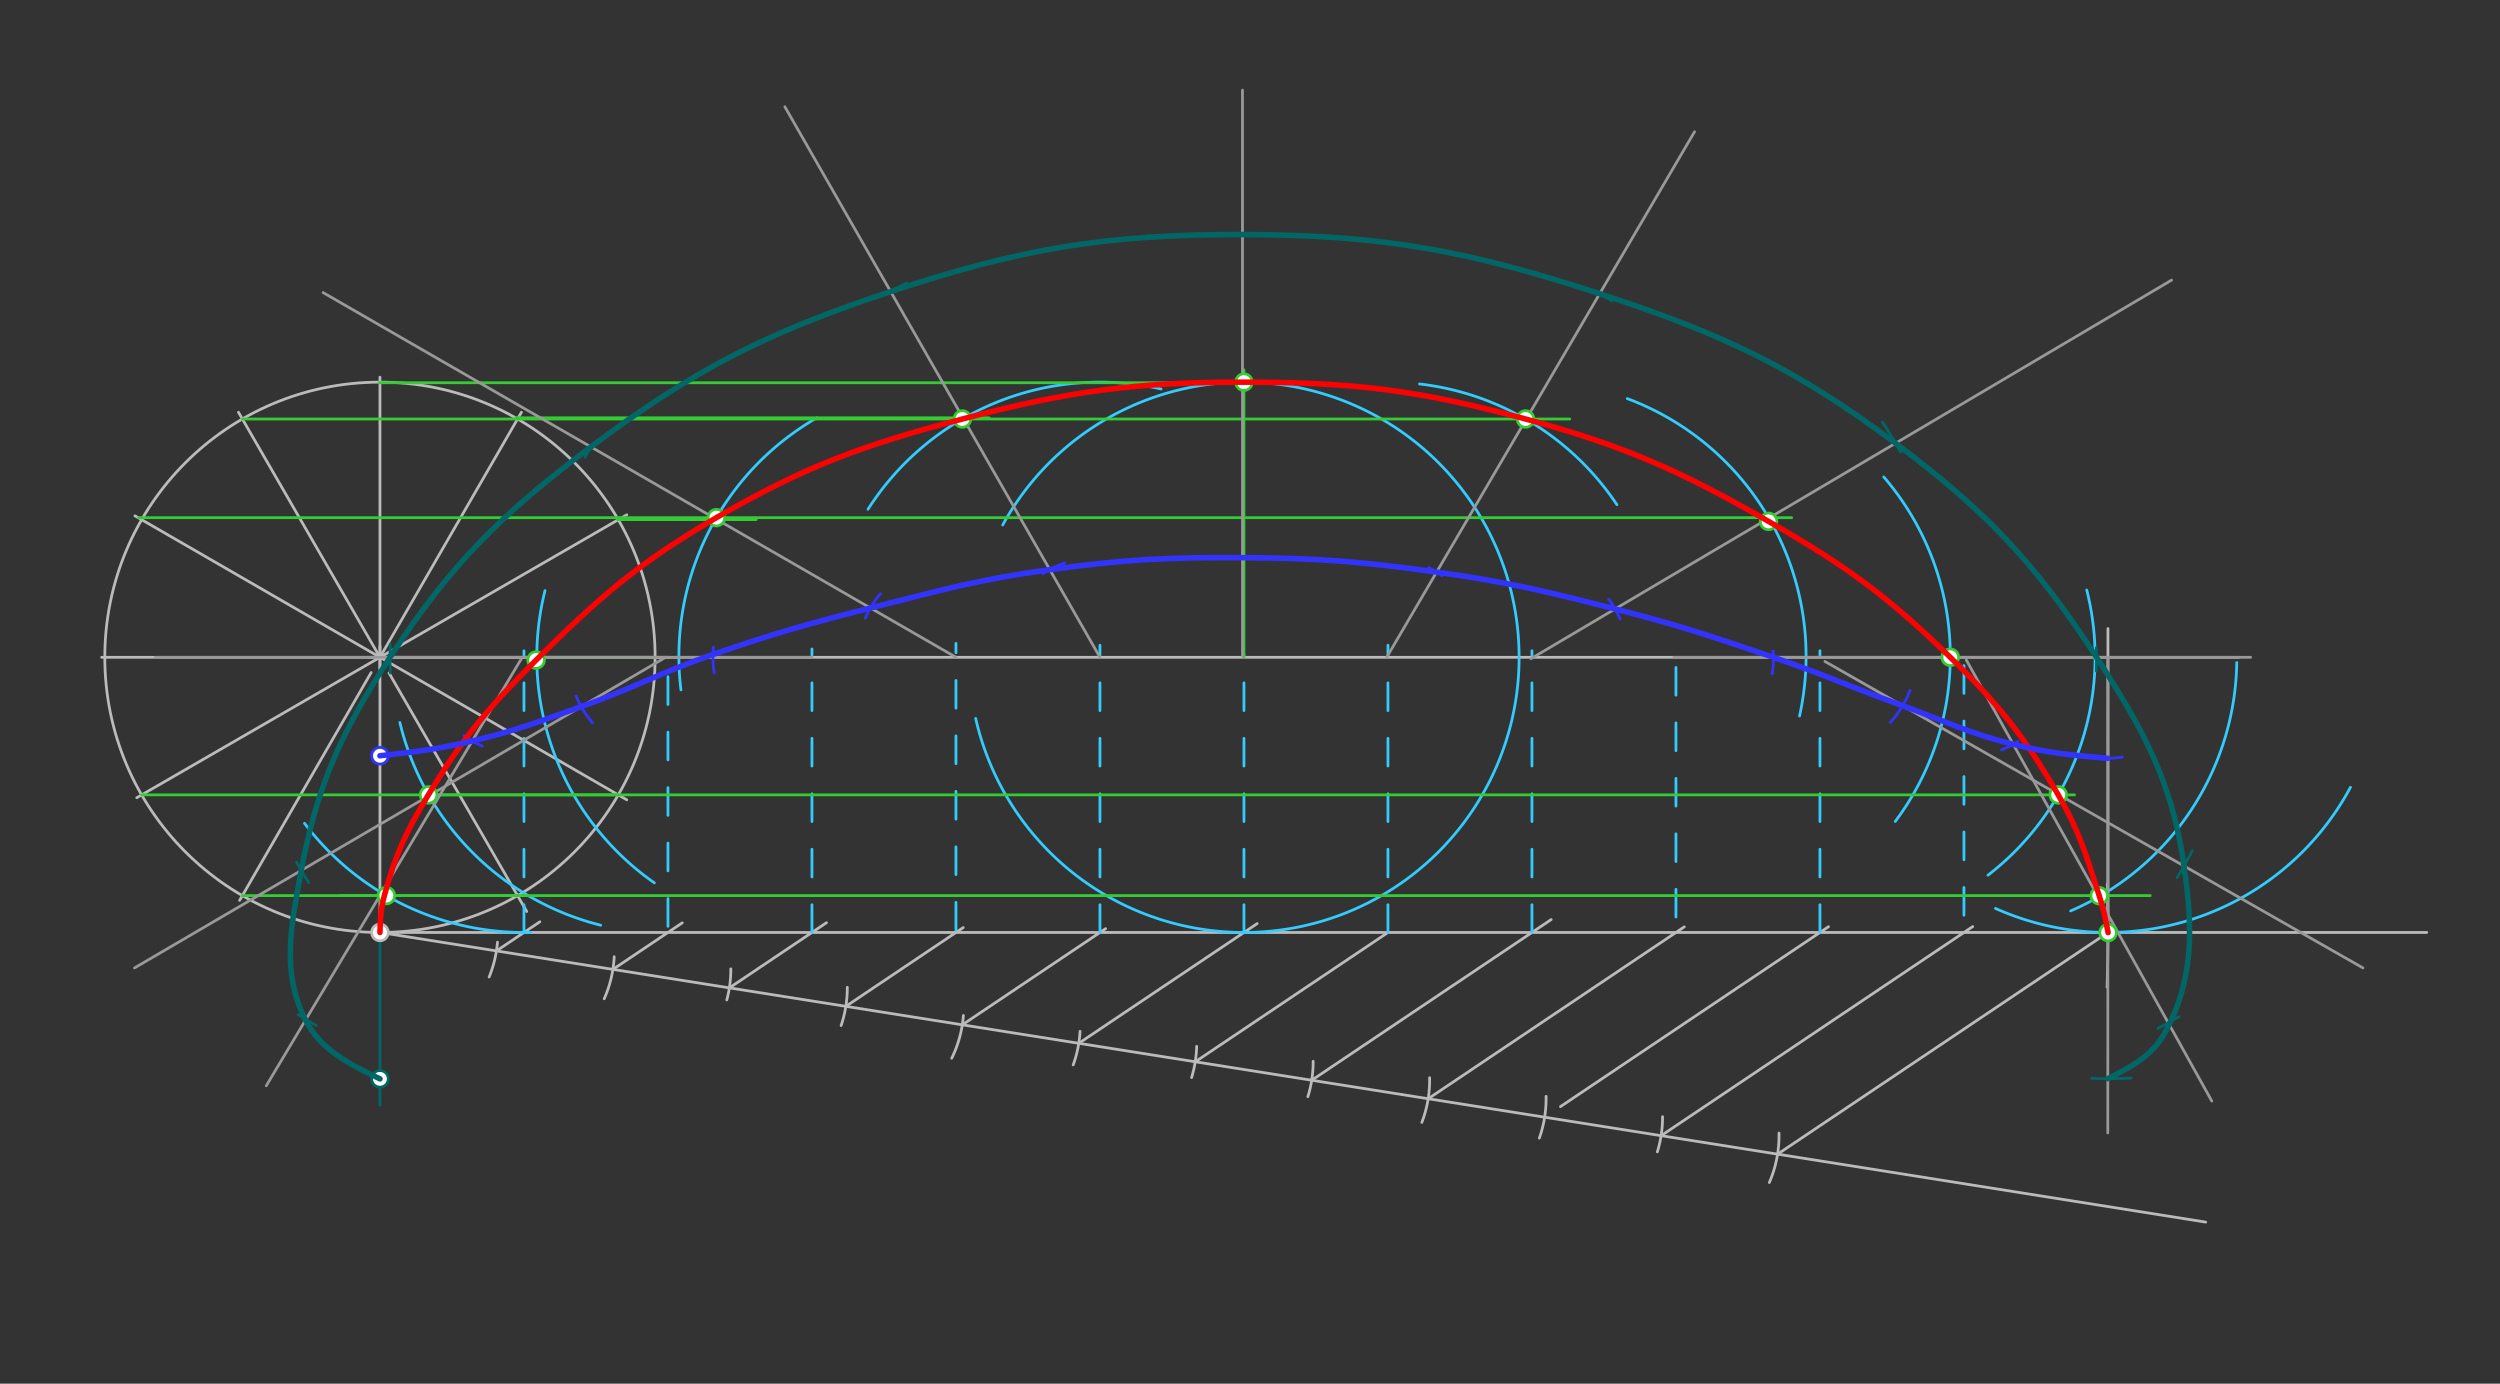 <svg xmlns="http://www.w3.org/2000/svg" class="svg--816" height="100%" preserveAspectRatio="xMidYMid meet" viewBox="0 0 901.417 498.898" width="100%"><rect x="0" y="0" width="901.417" height="498.898" fill="#333333" stroke="none"/><defs><marker id="marker-arrow" markerHeight="16" markerUnits="userSpaceOnUse" markerWidth="24" orient="auto-start-reverse" refX="24" refY="4" viewBox="0 0 24 8"><path d="M 0 0 L 24 4 L 0 8 z" stroke="inherit"></path></marker></defs><g class="aux-layer--949"><g class="element--733"><g class="center--a87"><line x1="133" y1="237" x2="141" y2="237" stroke="#bbbbbb" stroke-width="1" stroke-linecap="round"></line><line x1="137" y1="233" x2="137" y2="241" stroke="#bbbbbb" stroke-width="1" stroke-linecap="round"></line><circle class="hit--87b" cx="137" cy="237" r="4" stroke="none" fill="transparent"></circle></g><circle cx="137" cy="237" fill="none" r="99.213" stroke="#bbbbbb" stroke-dasharray="none" stroke-width="1"></circle></g><g class="element--733"><line stroke="#bbbbbb" stroke-dasharray="none" stroke-linecap="round" stroke-width="1" x1="137" x2="137" y1="237" y2="336.213"></line></g><g class="element--733"><line stroke="#bbbbbb" stroke-dasharray="none" stroke-linecap="round" stroke-width="1" x1="136" x2="875" y1="336.213" y2="336.213"></line></g><g class="element--733"><path d="M 759.81 318.748 A 623.055 623.055 0 0 1 759.744 355.908" fill="none" stroke="#bbbbbb" stroke-dasharray="none" stroke-linecap="round" stroke-width="1"></path></g><g class="element--733"><line stroke="#bbbbbb" stroke-dasharray="none" stroke-linecap="round" stroke-width="1" x1="137" x2="137" y1="237" y2="136"></line></g><g class="element--733"><line stroke="#bbbbbb" stroke-dasharray="none" stroke-linecap="round" stroke-width="1" x1="137" x2="241.3" y1="237" y2="237"></line></g><g class="element--733"><line stroke="#bbbbbb" stroke-dasharray="none" stroke-linecap="round" stroke-width="1" x1="137" x2="36.65" y1="237" y2="237"></line></g><g class="element--733"><line stroke="#bbbbbb" stroke-dasharray="none" stroke-linecap="round" stroke-width="1" x1="137" x2="226" y1="237" y2="185.616"></line></g><g class="element--733"><line stroke="#bbbbbb" stroke-dasharray="none" stroke-linecap="round" stroke-width="1" x1="137" x2="188.009" y1="237" y2="148.65"></line></g><g class="element--733"><line stroke="#bbbbbb" stroke-dasharray="none" stroke-linecap="round" stroke-width="1" x1="137" x2="48.65" y1="237" y2="185.991"></line></g><g class="element--733"><line stroke="#bbbbbb" stroke-dasharray="none" stroke-linecap="round" stroke-width="1" x1="137" x2="85.991" y1="237" y2="148.65"></line></g><g class="element--733"><line stroke="#bbbbbb" stroke-dasharray="none" stroke-linecap="round" stroke-width="1" x1="137" x2="49.3" y1="237" y2="287.634"></line></g><g class="element--733"><line stroke="#bbbbbb" stroke-dasharray="none" stroke-linecap="round" stroke-width="1" x1="133.825" x2="86.395" y1="242.499" y2="324.65"></line></g><g class="element--733"><line stroke="#bbbbbb" stroke-dasharray="none" stroke-linecap="round" stroke-width="1" x1="137" x2="226" y1="237" y2="288.384"></line></g><g class="element--733"><line stroke="#bbbbbb" stroke-dasharray="none" stroke-linecap="round" stroke-width="1" x1="140.262" x2="189.914" y1="242.65" y2="328.65"></line></g><g class="element--733"><line stroke="#bbbbbb" stroke-dasharray="none" stroke-linecap="round" stroke-width="1" x1="137" x2="807.3" y1="237" y2="237"></line></g><g class="element--733"><line stroke="#bbbbbb" stroke-dasharray="none" stroke-linecap="round" stroke-width="1" x1="760.055" x2="760.055" y1="336.213" y2="226.65"></line></g><g class="element--733"><line stroke="#bbbbbb" stroke-dasharray="none" stroke-linecap="round" stroke-width="1" x1="137" x2="795.3" y1="336.213" y2="440.65"></line></g><g class="element--733"><path d="M 179.374 339.728 A 42.52 42.52 0 0 1 176.371 352.271" fill="none" stroke="#bbbbbb" stroke-dasharray="none" stroke-linecap="round" stroke-width="1"></path></g><g class="element--733"><path d="M 221.463 344.964 A 42.52 42.52 0 0 1 217.863 360.114" fill="none" stroke="#bbbbbb" stroke-dasharray="none" stroke-linecap="round" stroke-width="1"></path></g><g class="element--733"><path d="M 263.508 349.346 A 42.52 42.52 0 0 1 262.057 360.552" fill="none" stroke="#bbbbbb" stroke-dasharray="none" stroke-linecap="round" stroke-width="1"></path></g><g class="element--733"><path d="M 305.503 355.993 A 42.52 42.52 0 0 1 303.276 369.78" fill="none" stroke="#bbbbbb" stroke-dasharray="none" stroke-linecap="round" stroke-width="1"></path></g><g class="element--733"><path d="M 347.369 366.161 A 42.52 42.52 0 0 1 343.165 381.561" fill="none" stroke="#bbbbbb" stroke-dasharray="none" stroke-linecap="round" stroke-width="1"></path></g><g class="element--733"><path d="M 389.428 371.859 A 42.52 42.52 0 0 1 386.969 383.952" fill="none" stroke="#bbbbbb" stroke-dasharray="none" stroke-linecap="round" stroke-width="1"></path></g><g class="element--733"><path d="M 431.472 377.285 A 42.52 42.52 0 0 1 429.651 388.544" fill="none" stroke="#bbbbbb" stroke-dasharray="none" stroke-linecap="round" stroke-width="1"></path></g><g class="element--733"><path d="M 473.481 382.674 A 42.52 42.52 0 0 1 471.575 395.435" fill="none" stroke="#bbbbbb" stroke-dasharray="none" stroke-linecap="round" stroke-width="1"></path></g><g class="element--733"><path d="M 515.466 388.589 A 42.52 42.52 0 0 1 512.669 404.704" fill="none" stroke="#bbbbbb" stroke-dasharray="none" stroke-linecap="round" stroke-width="1"></path></g><g class="element--733"><path d="M 557.461 395.306 A 42.52 42.52 0 0 1 555.032 410.365" fill="none" stroke="#bbbbbb" stroke-dasharray="none" stroke-linecap="round" stroke-width="1"></path></g><g class="element--733"><path d="M 599.464 402.643 A 42.52 42.52 0 0 1 597.591 415.318" fill="none" stroke="#bbbbbb" stroke-dasharray="none" stroke-linecap="round" stroke-width="1"></path></g><g class="element--733"><path d="M 641.449 408.558 A 42.52 42.52 0 0 1 637.97 426.366" fill="none" stroke="#bbbbbb" stroke-dasharray="none" stroke-linecap="round" stroke-width="1"></path></g><g class="element--733"><line stroke="#bbbbbb" stroke-dasharray="none" stroke-linecap="round" stroke-width="1" x1="640.934" x2="760.055" y1="416.16" y2="336.213"></line></g><g class="element--733"><line stroke="#bbbbbb" stroke-dasharray="none" stroke-linecap="round" stroke-width="1" x1="598.939" x2="711.3" y1="409.498" y2="334.088"></line></g><g class="element--733"><line stroke="#bbbbbb" stroke-dasharray="none" stroke-linecap="round" stroke-width="1" x1="562.65" x2="659.3" y1="399.007" y2="334.141"></line></g><g class="element--733"><line stroke="#bbbbbb" stroke-dasharray="none" stroke-linecap="round" stroke-width="1" x1="514.95" x2="607.3" y1="396.173" y2="334.193"></line></g><g class="element--733"><line stroke="#bbbbbb" stroke-dasharray="none" stroke-linecap="round" stroke-width="1" x1="472.956" x2="559.3" y1="389.511" y2="331.562"></line></g><g class="element--733"><line stroke="#bbbbbb" stroke-dasharray="none" stroke-linecap="round" stroke-width="1" x1="430.961" x2="500.65" y1="382.849" y2="336.078"></line></g><g class="element--733"><line stroke="#bbbbbb" stroke-dasharray="none" stroke-linecap="round" stroke-width="1" x1="388.967" x2="453.3" y1="376.186" y2="333.01"></line></g><g class="element--733"><line stroke="#bbbbbb" stroke-dasharray="none" stroke-linecap="round" stroke-width="1" x1="346.972" x2="398.65" y1="369.524" y2="334.841"></line></g><g class="element--733"><line stroke="#bbbbbb" stroke-dasharray="none" stroke-linecap="round" stroke-width="1" x1="304.978" x2="347.3" y1="362.862" y2="334.458"></line></g><g class="element--733"><line stroke="#bbbbbb" stroke-dasharray="none" stroke-linecap="round" stroke-width="1" x1="262.983" x2="298" y1="356.2" y2="332.698"></line></g><g class="element--733"><line stroke="#bbbbbb" stroke-dasharray="none" stroke-linecap="round" stroke-width="1" x1="220.989" x2="246" y1="349.537" y2="332.751"></line></g><g class="element--733"><line stroke="#bbbbbb" stroke-dasharray="none" stroke-linecap="round" stroke-width="1" x1="178.994" x2="194.65" y1="342.875" y2="332.368"></line></g><g class="element--733"><line stroke="#33ccff" stroke-dasharray="10" stroke-linecap="round" stroke-width="1" x1="188.921" x2="188.921" y1="336.213" y2="234.65"></line></g><g class="element--733"><line stroke="#33ccff" stroke-dasharray="10" stroke-linecap="round" stroke-width="1" x1="240.843" x2="240.843" y1="334" y2="234.65"></line></g><g class="element--733"><line stroke="#33ccff" stroke-dasharray="10" stroke-linecap="round" stroke-width="1" x1="292.764" x2="292.764" y1="336.213" y2="234"></line></g><g class="element--733"><line stroke="#33ccff" stroke-dasharray="10" stroke-linecap="round" stroke-width="1" x1="344.685" x2="344.685" y1="335.35" y2="232"></line></g><g class="element--733"><line stroke="#33ccff" stroke-dasharray="10" stroke-linecap="round" stroke-width="1" x1="396.606" x2="396.606" y1="336.213" y2="232.65"></line></g><g class="element--733"><line stroke="#33ccff" stroke-dasharray="10" stroke-linecap="round" stroke-width="1" x1="448.528" x2="448.528" y1="336.213" y2="236"></line></g><g class="element--733"><line stroke="#33ccff" stroke-dasharray="10" stroke-linecap="round" stroke-width="1" x1="500.449" x2="500.449" y1="336.213" y2="232.65"></line></g><g class="element--733"><line stroke="#33ccff" stroke-dasharray="10" stroke-linecap="round" stroke-width="1" x1="552.37" x2="552.37" y1="336.213" y2="234.65"></line></g><g class="element--733"><line stroke="#33ccff" stroke-dasharray="10" stroke-linecap="round" stroke-width="1" x1="604.291" x2="604.291" y1="330.65" y2="232"></line></g><g class="element--733"><line stroke="#33ccff" stroke-dasharray="10" stroke-linecap="round" stroke-width="1" x1="656.213" x2="656.213" y1="336.213" y2="234.65"></line></g><g class="element--733"><line stroke="#33ccff" stroke-dasharray="10" stroke-linecap="round" stroke-width="1" x1="708.134" x2="708.134" y1="330" y2="234.65"></line></g><g class="element--733"><path d="M 191.337 336.183 A 99.213 99.213 0 0 1 109.8 296.858" fill="none" stroke="#33ccff" stroke-dasharray="none" stroke-linecap="round" stroke-width="1"></path></g><g class="element--733"><path d="M 216.6 333.603 A 99.213 99.213 0 0 1 144.179 260.514" fill="none" stroke="#33ccff" stroke-dasharray="none" stroke-linecap="round" stroke-width="1"></path></g><g class="element--733"><path d="M 235.937 318.325 A 99.213 99.213 0 0 1 196.509 212.957" fill="none" stroke="#33ccff" stroke-dasharray="none" stroke-linecap="round" stroke-width="1"></path></g><g class="element--733"><path d="M 245.529 248.755 A 99.213 99.213 0 0 1 294.545 150.642" fill="none" stroke="#33ccff" stroke-dasharray="none" stroke-linecap="round" stroke-width="1"></path></g><g class="element--733"><path d="M 312.982 183.613 A 99.213 99.213 0 0 1 418.642 140.266" fill="none" stroke="#33ccff" stroke-dasharray="none" stroke-linecap="round" stroke-width="1"></path></g><g class="element--733"><path d="M 361.54 189.29 A 99.213 99.213 0 1 1 351.795 259.043" fill="none" stroke="#33ccff" stroke-dasharray="none" stroke-linecap="round" stroke-width="1"></path></g><g class="element--733"><path d="M 511.829 138.442 A 99.213 99.213 0 0 1 583.009 181.982" fill="none" stroke="#33ccff" stroke-dasharray="none" stroke-linecap="round" stroke-width="1"></path></g><g class="element--733"><path d="M 586.736 143.717 A 99.213 99.213 0 0 1 648.85 258.172" fill="none" stroke="#33ccff" stroke-dasharray="none" stroke-linecap="round" stroke-width="1"></path></g><g class="element--733"><path d="M 679.234 171.973 A 99.213 99.213 0 0 1 683.37 296.178" fill="none" stroke="#33ccff" stroke-dasharray="none" stroke-linecap="round" stroke-width="1"></path></g><g class="element--733"><path d="M 752.409 212.723 A 99.213 99.213 0 0 1 716.801 315.563" fill="none" stroke="#33ccff" stroke-dasharray="none" stroke-linecap="round" stroke-width="1"></path></g><g class="element--733"><path d="M 806.501 238.897 A 99.213 99.213 0 0 1 746.609 328.443" fill="none" stroke="#33ccff" stroke-dasharray="none" stroke-linecap="round" stroke-width="1"></path></g><g class="element--733"><path d="M 847.49 283.887 A 99.213 99.213 0 0 1 719.503 327.547" fill="none" stroke="#33ccff" stroke-dasharray="none" stroke-linecap="round" stroke-width="1"></path></g><g class="element--733"><line stroke="#33cc33" stroke-dasharray="none" stroke-linecap="round" stroke-width="1" x1="186.606" x2="122.65" y1="322.921" y2="322.921"></line></g><g class="element--733"><line stroke="#33cc33" stroke-dasharray="none" stroke-linecap="round" stroke-width="1" x1="222.921" x2="152.65" y1="286.606" y2="286.606"></line></g><g class="element--733"><line stroke="#33cc33" stroke-dasharray="none" stroke-linecap="round" stroke-width="1" x1="236.213" x2="192.65" y1="237" y2="237"></line></g><g class="element--733"><line stroke="#33cc33" stroke-dasharray="none" stroke-linecap="round" stroke-width="1" x1="222.65" x2="272.65" y1="187.35" y2="187.35"></line></g><g class="element--733"><line stroke="#33cc33" stroke-dasharray="none" stroke-linecap="round" stroke-width="1" x1="186" x2="356.65" y1="150.65" y2="150.65"></line></g><g class="element--733"><line stroke="#33cc33" stroke-dasharray="none" stroke-linecap="round" stroke-width="1" x1="136.65" x2="460" y1="138" y2="138"></line></g><g class="element--733"><line stroke="#33cc33" stroke-dasharray="none" stroke-linecap="round" stroke-width="1" x1="448.528" x2="448.528" y1="237" y2="133.35"></line></g><g class="element--733"><line stroke="#33cc33" stroke-dasharray="none" stroke-linecap="round" stroke-width="1" x1="87.394" x2="566" y1="151.079" y2="151.079"></line></g><g class="element--733"><line stroke="#33cc33" stroke-dasharray="none" stroke-linecap="round" stroke-width="1" x1="50" x2="646" y1="186.65" y2="186.65"></line></g><g class="element--733"><line stroke="#33cc33" stroke-dasharray="none" stroke-linecap="round" stroke-width="1" x1="51.079" x2="748" y1="286.606" y2="286.606"></line></g><g class="element--733"><line stroke="#33cc33" stroke-dasharray="none" stroke-linecap="round" stroke-width="1" x1="87.394" x2="775.3" y1="322.921" y2="322.921"></line></g><g class="element--733"><line stroke="#999999" stroke-dasharray="none" stroke-linecap="round" stroke-width="1" x1="188" x2="96" y1="237.5" y2="391.5"></line></g><g class="element--733"><line stroke="#999999" stroke-dasharray="none" stroke-linecap="round" stroke-width="1" x1="240" x2="48.5" y1="237" y2="349"></line></g><g class="element--733"><line stroke="#999999" stroke-dasharray="none" stroke-linecap="round" stroke-width="1" x1="292.764" x2="56" y1="237" y2="237"></line></g><g class="element--733"><line stroke="#999999" stroke-dasharray="none" stroke-linecap="round" stroke-width="1" x1="344.685" x2="116.5" y1="237" y2="105.5"></line></g><g class="element--733"><line stroke="#999999" stroke-dasharray="none" stroke-linecap="round" stroke-width="1" x1="396.606" x2="283" y1="237" y2="38.5"></line></g><g class="element--733"><line stroke="#999999" stroke-dasharray="none" stroke-linecap="round" stroke-width="1" x1="448" x2="448" y1="236.5" y2="32.5"></line></g><g class="element--733"><line stroke="#999999" stroke-dasharray="none" stroke-linecap="round" stroke-width="1" x1="500" x2="611" y1="237" y2="47.5"></line></g><g class="element--733"><line stroke="#999999" stroke-dasharray="none" stroke-linecap="round" stroke-width="1" x1="552" x2="783" y1="237.5" y2="101"></line></g><g class="element--733"><line stroke="#999999" stroke-dasharray="none" stroke-linecap="round" stroke-width="1" x1="603.5" x2="811.5" y1="237" y2="237"></line></g><g class="element--733"><line stroke="#999999" stroke-dasharray="none" stroke-linecap="round" stroke-width="1" x1="658" x2="852" y1="238.5" y2="349"></line></g><g class="element--733"><line stroke="#999999" stroke-dasharray="none" stroke-linecap="round" stroke-width="1" x1="709" x2="797.5" y1="238" y2="397"></line></g><g class="element--733"><line stroke="#999999" stroke-dasharray="none" stroke-linecap="round" stroke-width="1" x1="760.055" x2="760" y1="237" y2="408.5"></line></g><g class="element--733"><path d="M 167.285 265.247 A 35.433 35.433 0 0 0 173.872 268.995" fill="none" stroke="#3333ff" stroke-dasharray="none" stroke-linecap="round" stroke-width="1"></path></g><g class="element--733"><path d="M 207.736 250.991 A 35.433 35.433 0 0 0 213.663 260.636" fill="none" stroke="#3333ff" stroke-dasharray="none" stroke-linecap="round" stroke-width="1"></path></g><g class="element--733"><path d="M 257.253 233.372 A 35.433 35.433 0 0 0 257.512 242.598" fill="none" stroke="#3333ff" stroke-dasharray="none" stroke-linecap="round" stroke-width="1"></path></g><g class="element--733"><path d="M 317.49 214.067 A 35.433 35.433 0 0 0 312.014 222.853" fill="none" stroke="#3333ff" stroke-dasharray="none" stroke-linecap="round" stroke-width="1"></path></g><g class="element--733"><path d="M 376.082 206.862 A 35.433 35.433 0 0 1 383.966 202.997" fill="none" stroke="#3333ff" stroke-dasharray="none" stroke-linecap="round" stroke-width="1"></path></g><g class="element--733"><path d="M 444.193 201.222 A 35.433 35.433 0 0 1 454.233 201.713" fill="none" stroke="#3333ff" stroke-dasharray="none" stroke-linecap="round" stroke-width="1"></path></g><g class="element--733"><path d="M 515.144 204.707 A 35.433 35.433 0 0 1 519.891 207.523" fill="none" stroke="#3333ff" stroke-dasharray="none" stroke-linecap="round" stroke-width="1"></path></g><g class="element--733"><path d="M 580.073 216.046 A 35.433 35.433 0 0 1 584.119 223.162" fill="none" stroke="#3333ff" stroke-dasharray="none" stroke-linecap="round" stroke-width="1"></path></g><g class="element--733"><path d="M 639.329 234.782 A 35.433 35.433 0 0 1 639.015 242.925" fill="none" stroke="#3333ff" stroke-dasharray="none" stroke-linecap="round" stroke-width="1"></path></g><g class="element--733"><path d="M 688.677 248.941 A 35.433 35.433 0 0 1 681.556 260.512" fill="none" stroke="#3333ff" stroke-dasharray="none" stroke-linecap="round" stroke-width="1"></path></g><g class="element--733"><path d="M 727.556 267.372 A 35.433 35.433 0 0 1 721.66 270.399" fill="none" stroke="#3333ff" stroke-dasharray="none" stroke-linecap="round" stroke-width="1"></path></g><g class="element--733"><path d="M 758.695 273.424 A 35.433 35.433 0 0 0 765.258 272.962" fill="none" stroke="#3333ff" stroke-dasharray="none" stroke-linecap="round" stroke-width="1"></path></g><g class="element--733"><line stroke="#006666" stroke-dasharray="none" stroke-linecap="round" stroke-width="1" x1="137" x2="137" y1="336.213" y2="398.5"></line></g><g class="element--733"><path d="M 107.474 365.842 A 151.937 151.937 0 0 0 114.004 369.7" fill="none" stroke="#006666" stroke-dasharray="none" stroke-linecap="round" stroke-width="1"></path></g><g class="element--733"><path d="M 106.945 310.857 A 151.937 151.937 0 0 0 111.3 318.253" fill="none" stroke="#006666" stroke-dasharray="none" stroke-linecap="round" stroke-width="1"></path></g><g class="element--733"><path d="M 140.705 232.369 A 151.937 151.937 0 0 0 140.739 242.632" fill="none" stroke="#006666" stroke-dasharray="none" stroke-linecap="round" stroke-width="1"></path></g><g class="element--733"><path d="M 213.652 160.089 A 151.937 151.937 0 0 0 210.948 164.894" fill="none" stroke="#006666" stroke-dasharray="none" stroke-linecap="round" stroke-width="1"></path></g><g class="element--733"><path d="M 320.564 105.461 A 151.937 151.937 0 0 1 326.9 101.997" fill="none" stroke="#006666" stroke-dasharray="none" stroke-linecap="round" stroke-width="1"></path></g><g class="element--733"><path d="M 441.877 84.667 A 151.937 151.937 0 0 1 453.067 84.665" fill="none" stroke="#006666" stroke-dasharray="none" stroke-linecap="round" stroke-width="1"></path></g><g class="element--733"><path d="M 574.535 104.602 A 151.937 151.937 0 0 1 581.114 108.527" fill="none" stroke="#006666" stroke-dasharray="none" stroke-linecap="round" stroke-width="1"></path></g><g class="element--733"><path d="M 678.725 152.182 A 151.937 151.937 0 0 1 685.289 163.069" fill="none" stroke="#006666" stroke-dasharray="none" stroke-linecap="round" stroke-width="1"></path></g><g class="element--733"><path d="M 755.885 233.516 A 151.937 151.937 0 0 1 755.871 241.967" fill="none" stroke="#006666" stroke-dasharray="none" stroke-linecap="round" stroke-width="1"></path></g><g class="element--733"><path d="M 790.481 306.749 A 151.937 151.937 0 0 1 785.02 316.432" fill="none" stroke="#006666" stroke-dasharray="none" stroke-linecap="round" stroke-width="1"></path></g><g class="element--733"><path d="M 785.722 366.553 A 151.937 151.937 0 0 1 778.16 370.768" fill="none" stroke="#006666" stroke-dasharray="none" stroke-linecap="round" stroke-width="1"></path></g><g class="element--733"><path d="M 754.181 388.823 A 151.937 151.937 0 0 0 768.456 388.705" fill="none" stroke="#006666" stroke-dasharray="none" stroke-linecap="round" stroke-width="1"></path></g><g class="element--733"><circle cx="137" cy="336.213" r="3" stroke="#bbbbbb" stroke-width="1" fill="#ffffff"></circle>}</g><g class="element--733"><circle cx="139.315" cy="322.921" r="3" stroke="#33cc33" stroke-width="1" fill="#ffffff"></circle>}</g><g class="element--733"><circle cx="154.528" cy="286.606" r="3" stroke="#33cc33" stroke-width="1" fill="#ffffff"></circle>}</g><g class="element--733"><circle cx="193.3" cy="238" r="3" stroke="#33cc33" stroke-width="1" fill="#ffffff"></circle>}</g><g class="element--733"><circle cx="258.308" cy="186.65" r="3" stroke="#33cc33" stroke-width="1" fill="#ffffff"></circle>}</g><g class="element--733"><circle cx="347" cy="151.079" r="3" stroke="#33cc33" stroke-width="1" fill="#ffffff"></circle>}</g><g class="element--733"><circle cx="448.528" cy="137.787" r="3" stroke="#33cc33" stroke-width="1" fill="#ffffff"></circle>}</g><g class="element--733"><circle cx="550.055" cy="151.079" r="3" stroke="#33cc33" stroke-width="1" fill="#ffffff"></circle>}</g><g class="element--733"><circle cx="637.692" cy="188" r="3" stroke="#33cc33" stroke-width="1" fill="#ffffff"></circle>}</g><g class="element--733"><circle cx="703.212" cy="237" r="3" stroke="#33cc33" stroke-width="1" fill="#ffffff"></circle>}</g><g class="element--733"><circle cx="742.133" cy="286.606" r="3" stroke="#33cc33" stroke-width="1" fill="#ffffff"></circle>}</g><g class="element--733"><circle cx="756.908" cy="322.971" r="3" stroke="#33cc33" stroke-width="1" fill="#ffffff"></circle>}</g><g class="element--733"><circle cx="760.105" cy="336.263" r="3" stroke="#33cc33" stroke-width="1" fill="#ffffff"></circle>}</g><g class="element--733"><circle cx="137" cy="272.5" r="3" stroke="#3333ff" stroke-width="1" fill="#ffffff"></circle>}</g><g class="element--733"><circle cx="137" cy="389" r="3" stroke="#006666" stroke-width="1" fill="#ffffff"></circle>}</g></g><g class="main-layer--75a"><g class="element--733"><path d="M 137 336.213 C 137.165 330.939, 137.265 327.741, 138.65 322.65 C 142.552 308.306, 146.314 300.132, 154 287.35 C 166.596 266.401, 175.911 255.32, 193.3 238 C 216.134 215.256, 230.616 202.689, 258.308 186.65 C 290.25 168.149, 311.129 160.461, 347 151.079 C 385.437 141.027, 408.843 137.787, 448.528 137.787 C 488.212 137.787, 511.789 140.717, 550.055 151.079 C 585.594 160.703, 605.648 169.635, 637.692 188 C 665.261 203.8, 680.541 214.847, 703.212 237 C 720.684 254.072, 729.901 265.517, 742.133 286.606 C 749.748 299.735, 752.189 308.291, 756.908 322.971 C 758.551 328.084, 759.103 330.986, 760.105 336.263" fill="none" stroke="#ff0000" stroke-linecap="round" stroke-width="2"></path></g><g class="element--733"><path d="M 137 272.5 C 150.159 271.029, 157.383 270.222, 170.27 267.178 C 186.032 263.456, 194.175 260.264, 209.574 254.795 C 228.638 248.024, 237.918 242.581, 257 236 C 279.17 228.354, 291.078 225.012, 313.846 219.228 C 339.253 212.774, 352.776 208.934, 378.521 205.4 C 405.619 201.68, 420.609 200.906, 448 201.07 C 475.618 201.236, 490.62 202.449, 517.996 206.277 C 543.624 209.862, 557.163 213.136, 582.348 219.567 C 605.223 225.409, 616.993 229.377, 639.43 237 C 658.141 243.357, 667.367 247.718, 686.038 254.47 C 701.874 260.197, 709.873 264.421, 725.902 268.366 C 739.007 271.591, 746.599 272.254, 760.043 273.429" fill="none" stroke="#3333ff" stroke-linecap="round" stroke-width="2"></path></g><g class="element--733"><path d="M 137 389 C 125.872 383.593, 115.529 378.568, 110 367.5 C 101.506 350.498, 104.847 334.308, 108.5 314.5 C 114.281 283.157, 123.118 263.877, 140.634 237 C 162.53 203.404, 180.805 185.308, 213.043 161.137 C 250.466 133.078, 276.653 119.843, 321.135 105.133 C 368.096 89.603, 398.585 84.479, 448 84.564 C 498.194 84.65, 528.962 90.254, 576.793 105.898 C 620.584 120.221, 646.775 132.368, 683.459 159.82 C 715.955 184.138, 733.869 202.985, 755.936 237 C 772.945 263.217, 783.191 281.915, 787.49 312.256 C 790.685 334.806, 791.148 353.246, 780.5 372.5 C 775.888 380.84, 768.497 384.608, 760.006 388.937" fill="none" stroke="#006666" stroke-linecap="round" stroke-width="2"></path></g></g><g class="snaps-layer--ac6"></g><g class="temp-layer--52d"></g></svg>